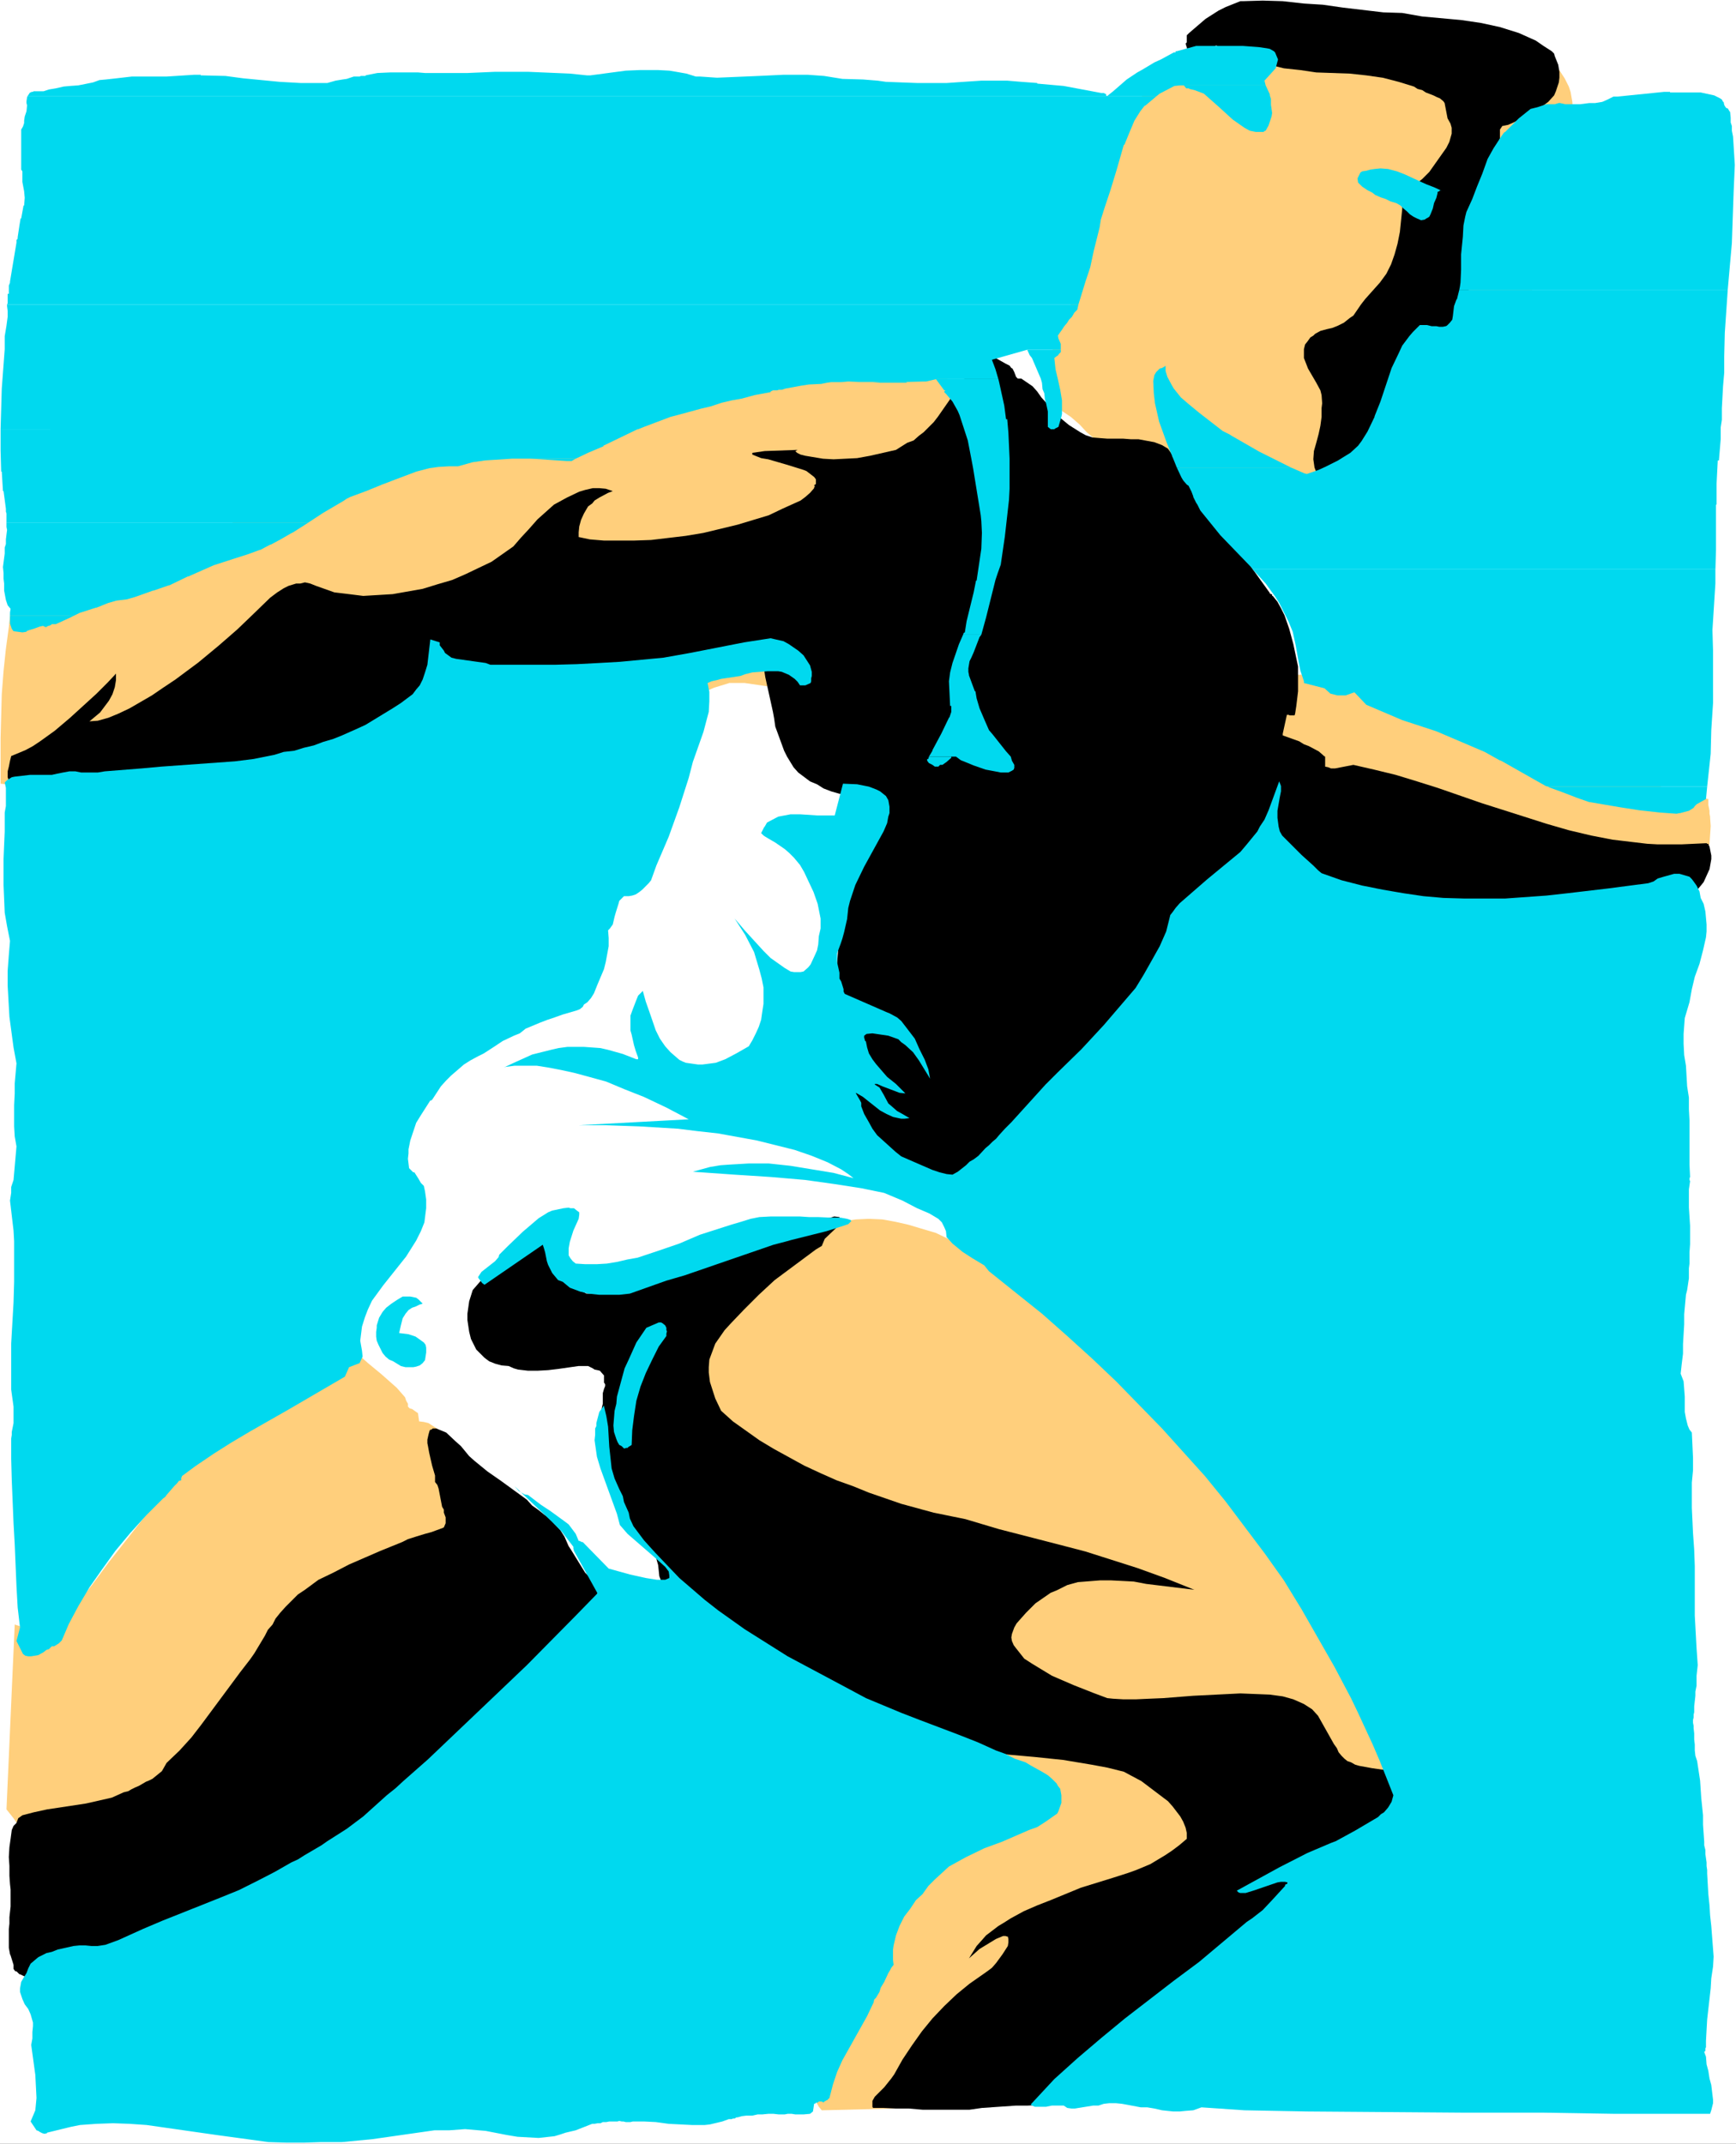 <?xml version="1.0" encoding="UTF-8" standalone="no"?>
<svg
   version="1.0"
   width="126.077mm"
   height="155.668mm"
   id="svg40"
   sodipodi:docname="Runner 45.wmf"
   xmlns:inkscape="http://www.inkscape.org/namespaces/inkscape"
   xmlns:sodipodi="http://sodipodi.sourceforge.net/DTD/sodipodi-0.dtd"
   xmlns="http://www.w3.org/2000/svg"
   xmlns:svg="http://www.w3.org/2000/svg">
  <rect width="100%" height="100%" fill="#333333" stroke="none"/>
  <sodipodi:namedview
     id="namedview40"
     pagecolor="#ffffff"
     bordercolor="#000000"
     borderopacity="0.25"
     inkscape:showpageshadow="2"
     inkscape:pageopacity="0.0"
     inkscape:pagecheckerboard="0"
     inkscape:deskcolor="#d1d1d1"
     inkscape:document-units="mm" />
  <defs
     id="defs1">
    <pattern
       id="WMFhbasepattern"
       patternUnits="userSpaceOnUse"
       width="6"
       height="6"
       x="0"
       y="0" />
  </defs>
  <path
     style="fill:#ffffff;fill-opacity:1;fill-rule:evenodd;stroke:none"
     d="M 0,588.353 H 476.512 V 0 H 0 Z"
     id="path1" />
  <path
     style="fill:#ffcf7c;fill-opacity:1;fill-rule:evenodd;stroke:none"
     d="m 364.695,14.058 h -6.302 l -5.655,-0.323 h -5.332 l -5.171,0.323 -4.848,0.323 -5.009,1.131 -2.424,0.808 -2.585,0.97 -2.424,0.97 -2.747,1.454 -1.293,0.97 -1.616,1.131 -5.979,4.686 -1.616,1.293 -1.131,0.485 -1.777,0.646 -0.808,0.162 v 3.393 l -0.646,3.555 -1.454,6.464 -2.262,6.625 -5.332,13.897 -2.262,6.787 -0.97,3.717 -0.808,3.555 -0.323,3.555 v 3.717 l -0.97,0.97 -0.97,2.262 -0.485,1.293 -1.777,3.232 -0.808,0.808 v 14.058 l 0.485,0.485 1.131,2.101 0.485,0.808 0.485,2.424 2.424,1.616 2.424,2.101 1.939,2.101 2.101,1.778 3.555,4.201 3.555,3.555 1.939,1.778 2.262,1.293 2.101,1.131 2.262,0.808 1.293,0.485 1.293,0.162 h 1.616 l 1.454,0.162 1.454,-0.162 h 1.777 l 3.555,-0.808 h 9.533 l 5.655,0.97 5.494,0.808 17.774,1.778 5.655,0.162 5.817,0.162 h 5.979 l 0.808,-7.756 0.323,-1.939 0.646,-5.979 4.201,-4.04 4.201,-4.848 4.363,-4.848 8.564,-10.503 11.472,-14.866 3.232,-5.333 1.293,-3.232 1.616,-3.555 1.454,-3.393 2.101,-7.918 1.939,-8.564 1.131,-7.756 0.485,-7.756 -0.485,-3.393 -0.162,-3.232 -0.485,-2.747 -0.485,-1.454 -1.131,-2.262 -0.646,-0.97 -1.131,-1.778 -1.777,-1.293 -1.777,-0.808 -1.939,-0.485 -2.262,-0.485 h -2.262 l -4.524,0.162 -7.11,0.646 h -2.101 l -2.424,-0.162 -6.302,-1.778 -7.271,-1.939 -3.555,-0.646 -1.777,-0.162 h -3.555 l -1.939,0.162 -3.716,0.808 -1.777,0.646 -2.585,0.646 h -0.323 l -1.293,0.485 h -0.485 l -1.131,0.323 h -0.323 z"
     id="path2" />
  <path
     style="fill:#ffcf7c;fill-opacity:1;fill-rule:evenodd;stroke:none"
     d="m 350.638,185.183 h 17.613 l 11.796,0.808 5.494,0.97 2.909,0.485 5.979,1.454 2.747,0.97 54.292,24.239 3.555,1.454 3.555,1.293 5.332,1.778 5.009,0.646 v 0.323 0.808 0.485 l 0.323,1.616 v 0.808 l 0.162,0.808 v 0.323 l 0.162,2.262 -0.323,4.848 -0.808,2.585 -0.97,2.585 -1.293,2.101 -2.101,2.585 -2.747,1.131 -4.686,0.808 -2.585,0.162 h -5.332 l -2.585,-0.162 h -3.716 l -1.777,-0.323 -7.594,-2.262 -1.777,-0.323 -6.463,-0.646 h -4.848 l -4.848,0.162 -10.018,0.485 h -7.271 l -2.585,-0.162 -4.524,-0.808 -2.585,-0.646 -5.655,-2.101 -2.747,-1.616 -5.817,-3.393 -5.655,-3.878 -5.332,-4.363 -9.533,-8.403 -4.363,-3.878 -1.939,-2.262 -0.97,-1.131 -0.646,-1.454 -1.131,-2.101 -0.646,-2.424 -0.646,-2.424 -0.323,-5.656 v -3.07 h 0.646 l 0.323,-0.162 v -0.162 l 0.97,-0.485 h 0.162 v -2.909 l 0.97,-0.323 h 1.131 l 1.616,-0.323 0.808,-0.162 0.97,-0.646 z"
     id="path3" />
  <path
     style="fill:#ffcf7c;fill-opacity:1;fill-rule:evenodd;stroke:none"
     d="m 3.07,166.277 -0.646,5.817 -0.808,5.979 -0.646,6.14 -0.485,6.302 -0.323,12.119 v 12.443 l 1.616,0.162 1.454,0.485 7.756,3.07 3.232,0.808 4.686,0.808 5.009,0.323 5.171,0.162 5.332,-0.162 5.171,-0.323 5.009,-0.646 4.686,-0.485 4.363,-1.131 6.787,-1.778 6.787,-1.939 20.036,-6.948 10.341,-3.07 3.393,-0.808 6.948,-1.131 8.887,-0.646 19.067,-0.97 9.857,-0.162 9.857,-0.808 4.686,-0.323 9.695,-1.616 4.524,-0.97 4.201,-1.131 4.201,-1.293 1.939,-0.808 4.363,-1.939 4.524,-2.101 2.262,-0.97 4.201,-1.293 h 4.201 l 7.756,1.131 2.262,0.162 h 2.424 l 2.262,-0.485 10.018,-3.717 10.341,-4.525 9.533,-5.171 4.848,-2.747 6.625,-4.686 3.878,-3.555 1.777,-1.939 1.777,-1.778 1.777,-2.101 1.293,-2.262 2.909,-4.363 0.97,-2.262 0.97,-2.585 1.616,-4.848 0.485,-5.817 0.323,-2.909 -2.101,-2.262 -1.454,-2.747 -2.101,-2.585 -5.494,-8.726 -1.454,-2.747 -3.07,-5.333 -0.485,-1.454 -2.262,-3.393 -1.131,-1.293 -2.101,-1.454 -1.131,-0.646 -1.454,-0.646 -1.616,-0.162 -3.393,-0.162 -3.716,0.162 -12.765,1.454 -4.524,-0.485 h -4.524 l -13.896,-0.646 h -4.686 l -4.363,0.485 -6.948,0.808 -5.332,1.454 -2.262,1.131 -5.171,2.262 -10.018,5.333 -7.756,3.393 -5.009,1.616 -2.747,0.323 -4.363,0.485 -9.372,0.323 h -4.524 l -9.21,0.323 -4.363,0.485 -4.201,0.485 -4.201,1.131 -3.555,0.97 -3.716,1.131 -7.271,2.585 -7.11,3.07 -10.503,5.171 -6.625,3.555 -26.5,15.028 -6.787,3.717 -6.787,3.232 -6.625,3.07 -3.716,1.293 -3.555,1.293 -3.393,1.131 -7.11,1.939 -4.04,0.808 H 6.463 L 5.655,167.085 5.009,166.924 3.878,166.116 H 3.232 Z"
     id="path4" />
  <path
     style="fill:#ffcf7c;fill-opacity:1;fill-rule:evenodd;stroke:none"
     d="m 4.04,445.83 -2.262,50.74 1.939,2.424 1.616,2.424 1.939,1.616 5.009,2.262 5.171,1.454 5.655,1.293 5.979,1.131 5.817,0.808 5.817,0.485 h 5.494 l 2.747,-0.162 2.424,-0.485 0.97,-0.162 0.97,-0.485 1.131,-0.485 3.555,-2.585 2.424,-1.778 4.363,-3.878 3.232,-3.393 7.594,-9.695 11.796,-14.705 4.04,-4.686 8.402,-9.534 4.201,-4.201 4.524,-4.363 4.524,-4.04 4.686,-3.717 4.848,-3.717 5.171,-3.393 5.494,-2.909 2.585,-1.293 3.716,-1.778 1.293,-0.485 3.232,-1.616 2.424,-1.454 0.808,-0.808 -0.162,-2.424 -1.131,-2.262 -0.323,-1.293 -0.485,-1.131 -0.323,-2.424 -1.777,-1.293 -4.04,-3.07 -1.131,-0.323 h -0.97 l -3.716,-5.009 -3.07,-3.555 -3.232,-3.393 -3.232,-3.232 -3.393,-2.909 -2.747,-1.778 -1.293,-0.323 -1.293,-0.162 -0.323,-2.262 -0.485,-0.323 -1.131,-0.808 -0.646,-0.162 -0.485,-0.485 v -0.808 l -0.485,-0.808 -0.323,-0.97 -2.262,-2.585 -4.201,-3.717 -3.716,-3.07 -1.616,-1.454 H 95.981 l -3.393,0.646 -3.232,0.808 -3.232,0.97 -3.232,1.454 -3.232,1.293 -6.302,3.878 -3.07,2.262 -6.14,4.848 -8.726,8.564 -2.747,3.07 -8.079,9.695 -5.009,6.302 -9.695,12.281 -4.524,6.14 -4.201,5.333 -3.878,5.009 -3.716,3.878 h -1.293 l -2.101,-0.808 -1.131,-0.485 -1.293,-0.485 -2.262,-0.97 z"
     id="path5" />
  <path
     style="fill:#ffcf7c;fill-opacity:1;fill-rule:evenodd;stroke:none"
     d="m 196.325,354.531 v 1.616 h -0.808 l -0.808,0.646 -1.616,1.778 -1.454,2.101 -1.777,3.07 -1.616,2.909 -1.131,2.909 -0.97,2.262 -0.97,1.616 -2.101,4.363 -2.262,5.009 -2.101,5.817 -1.616,6.14 -1.616,6.14 -0.808,5.817 v 5.656 l 0.323,2.747 0.646,2.424 1.777,3.393 4.524,5.656 1.777,2.585 0.323,0.97 0.485,1.616 0.323,0.162 0.646,0.162 0.646,0.646 1.777,2.262 0.323,0.646 2.909,2.424 5.979,4.686 6.302,4.525 6.625,4.525 42.658,26.339 19.875,5.494 h 3.07 l 0.323,0.808 0.646,0.646 1.293,0.97 0.646,0.646 1.939,1.131 v 4.525 l -11.957,6.625 -4.201,2.101 -2.909,1.454 -2.909,1.454 -0.97,0.162 -1.293,1.939 -0.97,1.454 -1.939,2.262 -6.625,6.948 -2.101,1.939 -1.616,1.939 -2.262,2.262 -1.939,2.101 -3.878,4.525 -1.616,2.424 -2.585,4.363 -1.131,2.101 -0.97,2.585 -1.939,5.333 -2.262,4.363 -1.293,1.616 -0.646,9.857 v 4.201 l 0.162,3.717 0.485,3.717 0.323,1.616 0.485,1.293 0.808,1.454 0.808,0.97 26.177,-0.646 2.585,-2.585 2.424,-2.909 2.747,-2.909 2.262,-3.555 2.747,-3.232 5.655,-5.979 2.424,-2.585 5.817,-4.686 2.101,-1.616 6.625,-3.717 1.777,-0.97 1.616,-0.646 3.878,-0.97 5.655,-1.778 6.463,-1.778 6.302,-1.778 5.494,-1.778 3.878,-0.97 1.616,-0.646 1.939,0.323 6.948,-0.485 4.524,-0.323 5.009,-0.808 8.079,-2.262 5.979,-1.939 2.747,-1.131 2.909,-1.616 5.332,-3.07 2.747,-1.778 5.009,-4.525 2.101,-2.747 2.424,-2.747 1.616,-3.232 1.939,-3.07 1.616,-3.555 2.262,-8.08 0.808,-4.363 0.646,-4.686 v -5.171 l -2.262,-1.616 -1.777,-1.939 -1.777,-2.101 -1.616,-2.424 -1.131,-2.424 -2.747,-5.817 -3.555,-8.726 -2.424,-5.333 -1.293,-2.909 -1.616,-2.262 -1.616,-2.424 -3.555,-3.555 -3.07,-3.878 -1.777,-2.424 -1.131,-2.262 -1.454,-2.424 -1.131,-2.101 -1.777,-4.686 -2.101,-4.525 -1.293,-2.262 -3.716,-5.656 -1.293,-1.616 -3.07,-3.555 -3.232,-3.555 -12.119,-12.927 -3.878,-4.201 -4.201,-3.878 -4.04,-3.717 -4.363,-3.878 -8.726,-6.625 -8.887,-6.14 -4.848,-2.747 -9.533,-5.333 -10.18,-4.848 -10.341,-5.009 -7.594,-2.262 -3.555,-0.808 -3.555,-0.646 -3.716,-0.162 -3.555,0.162 -3.393,0.485 -3.555,0.97 -3.555,0.97 -3.716,1.616 -3.716,1.778 -7.756,4.686 -4.04,2.747 z"
     id="path6" />
  <path
     style="fill:#000000;fill-opacity:1;fill-rule:evenodd;stroke:none"
     d="m 341.104,0.323 5.494,-0.162 5.494,0.162 5.817,0.646 5.171,0.323 5.655,0.808 10.988,1.293 5.171,0.162 5.494,0.97 10.665,0.97 5.494,0.808 5.171,1.131 2.585,0.808 2.585,0.808 4.686,2.101 2.101,1.454 2.262,1.454 0.646,0.646 0.162,0.646 0.97,2.424 0.323,1.939 v 1.616 l -0.162,1.293 -0.808,2.424 -0.485,1.131 -1.616,1.778 -1.293,0.97 -2.424,1.939 -2.585,1.454 -1.616,0.485 -1.616,0.808 -1.454,0.646 -1.616,0.323 -0.323,0.485 -0.323,0.485 v 2.424 l -0.162,0.323 0.162,0.485 v 0.323 l 0.323,0.162 v 0.485 l -0.323,0.162 -1.939,9.857 -0.162,0.323 h -0.162 v 0.323 h -0.323 l 0.323,1.454 -0.323,0.646 v 0.808 l -0.162,0.808 v 0.485 l -0.646,3.232 -1.454,7.918 -1.939,7.756 -2.262,7.595 -1.293,3.393 -2.585,6.625 -1.454,2.747 -2.909,5.009 -1.454,2.585 -5.171,8.403 -3.232,3.717 -1.454,1.616 -5.009,8.726 -3.393,4.525 -1.939,2.262 -0.97,0.97 -3.716,2.101 h -1.131 l -0.808,-0.162 -1.939,-0.808 -2.101,-1.616 -0.485,-0.808 -0.808,-2.101 -0.323,-2.262 0.162,-2.262 0.646,-2.262 0.646,-2.424 0.485,-2.262 0.323,-2.424 v -2.424 l 0.162,-1.293 -0.162,-2.262 -0.323,-1.293 -1.131,-2.101 -2.262,-3.878 -1.131,-2.909 v -2.424 l 0.323,-1.293 0.646,-0.808 0.808,-1.131 0.808,-0.485 0.485,-0.485 1.454,-0.808 1.777,-0.485 1.454,-0.323 1.616,-0.646 1.616,-0.808 1.616,-1.293 0.97,-0.646 2.101,-3.07 1.131,-1.454 4.04,-4.525 1.777,-2.424 1.293,-2.585 0.97,-2.747 0.808,-2.909 0.646,-3.232 0.646,-6.302 v -3.07 l 3.232,-3.393 2.262,-1.778 1.939,-1.939 4.686,-6.625 0.808,-1.616 0.646,-2.262 v -1.616 l -0.323,-1.131 -0.808,-1.454 -0.808,-4.201 -0.323,-0.485 -0.97,-0.808 -0.808,-0.323 -0.97,-0.485 -2.101,-0.808 -0.97,-0.646 -1.293,-0.323 -0.97,-0.646 -4.201,-1.293 -4.363,-1.131 -4.524,-0.646 -4.524,-0.485 -9.21,-0.323 -4.363,-0.646 -4.524,-0.485 -2.585,-0.646 -2.424,-0.323 -5.171,-1.293 -2.262,-0.808 -2.424,-0.97 -2.101,-1.131 -1.616,-1.131 -3.393,2.424 -2.909,0.646 -0.323,-0.162 L 326.4,14.543 v -0.485 l -0.485,-0.485 -0.485,-1.616 0.323,-0.323 V 10.665 10.18 9.695 L 326.4,9.049 l 4.524,-3.878 3.555,-2.262 1.939,-0.97 4.04,-1.616 z"
     id="path7" />
  <path
     style="fill:#000000;fill-opacity:1;fill-rule:evenodd;stroke:none"
     d="m 269.684,97.439 1.939,0.323 0.97,0.323 0.97,0.323 2.585,1.454 0.97,0.485 0.485,0.646 0.323,0.162 0.485,0.97 0.485,1.293 0.485,0.485 h 0.97 l 3.07,2.101 1.293,1.454 1.131,1.616 4.848,5.332 2.747,2.262 3.07,1.939 1.454,0.808 1.939,0.646 1.939,0.162 2.101,0.162 h 4.363 l 2.101,0.162 h 2.101 l 4.363,0.808 2.101,0.808 1.616,0.97 1.131,1.616 0.162,0.646 0.323,0.485 0.162,0.646 0.485,0.323 2.101,3.878 1.454,2.101 1.454,1.778 1.131,0.808 v 0.485 l 0.808,0.808 0.162,0.162 18.582,25.855 v 0.162 l 0.323,0.162 h 0.162 l 0.162,0.162 v 0.323 h 0.162 l 1.293,1.616 0.97,1.778 0.97,1.939 1.293,3.717 1.131,4.201 1.293,6.14 v 6.787 l -0.485,4.04 -0.323,2.101 -0.162,0.485 h -0.323 -0.323 -0.162 -0.485 l -0.323,-0.162 h -0.485 l -1.131,5.171 v 0.485 l 4.524,1.616 1.293,0.808 1.293,0.485 2.747,1.454 1.131,0.97 0.323,0.323 h 0.162 v 0.162 h 0.162 v 2.747 l 0.808,0.162 0.808,0.323 h 1.131 l 5.009,-0.97 5.655,1.293 5.979,1.454 5.817,1.778 5.655,1.778 12.119,4.201 17.774,5.656 6.14,1.778 6.14,1.454 5.817,1.131 9.533,1.131 2.909,0.162 h 6.463 l 6.948,-0.323 0.162,0.162 h 0.323 v 0.162 l 0.323,0.646 0.485,2.424 v 0.97 l -0.485,2.747 -1.616,3.555 -0.646,0.808 -0.808,0.97 -1.454,1.616 -1.131,0.485 h -2.424 l -8.887,0.646 -9.21,1.778 h -2.747 l -0.808,0.162 -6.302,0.97 h -5.332 l -3.07,0.323 h -5.009 l -1.777,0.323 h -1.616 l -1.454,0.323 -20.36,-0.646 -6.625,-0.323 -3.393,-0.323 -6.625,-1.293 -6.14,-1.778 -3.232,-1.293 -5.817,-3.232 -1.939,-1.616 -3.555,-3.232 -1.939,-1.939 -2.909,-3.717 -1.293,-2.262 -0.97,-2.101 v -0.162 l -0.162,-0.323 v -0.323 h -0.323 v -0.162 l -1.939,1.616 -0.646,0.646 -1.939,2.747 -1.454,1.778 -1.131,0.808 -1.293,0.646 -1.777,2.101 -2.262,3.555 -0.808,1.454 -1.939,6.14 -0.97,3.232 -1.454,3.07 -4.524,8.403 -1.777,2.585 -0.808,0.485 -0.646,0.323 -0.323,0.323 -0.485,0.162 -0.808,0.808 -0.323,0.646 v 0.97 l -0.162,0.97 v 0.97 l -0.162,0.97 -0.162,0.97 -0.97,2.101 -7.918,8.888 -7.918,8.564 -2.747,2.909 -2.424,2.585 -4.201,3.878 -4.363,3.878 -4.524,3.555 -8.564,7.11 -4.04,3.717 -3.716,4.201 -1.777,2.424 -1.616,2.101 -2.101,0.808 -3.393,-1.616 -0.485,0.162 h -1.131 l -0.808,0.485 h -0.808 l -0.808,-0.485 h -0.808 l -1.454,-0.808 -1.777,-1.131 -1.777,-0.97 -1.777,-1.131 -1.777,-1.131 -2.909,-2.909 -1.454,-1.454 -1.293,-1.616 -2.585,-3.232 -0.97,-1.939 -0.97,-1.778 -0.808,-1.778 -0.97,-1.939 -1.131,-3.878 -1.131,-4.04 -2.101,-8.241 -1.454,-8.241 -0.323,-4.201 -0.323,-4.201 -0.162,-4.525 0.162,-4.04 0.323,-4.04 0.646,-4.201 0.646,-4.363 1.131,-3.878 1.616,-3.878 1.616,-3.878 3.07,-5.656 0.808,-1.778 2.585,-6.302 0.808,-2.101 0.323,-1.939 0.485,-2.101 -0.808,-0.485 -0.97,-0.323 -4.848,-0.808 h -1.131 l -1.131,-0.323 h -2.262 l -2.262,-0.323 -2.262,-0.646 -2.101,-0.808 -1.777,-1.131 -1.939,-0.808 -3.232,-2.424 -1.293,-1.454 -1.777,-2.909 -0.808,-1.616 -2.424,-6.625 -0.323,-2.262 -0.323,-1.778 -2.101,-9.534 -0.323,-2.101 -4.524,-0.162 -4.686,0.162 -4.848,0.646 -4.686,0.808 -7.433,1.778 -15.189,2.585 -7.756,0.97 -3.716,0.323 -7.433,0.485 h -7.433 l -3.716,-0.323 -7.594,-0.646 -1.454,-0.808 -1.454,-0.97 -2.747,-1.939 -1.293,-1.131 -1.131,-1.293 -2.424,-2.424 -1.616,3.393 -1.939,3.393 -1.777,3.232 -1.939,3.232 -2.424,2.909 -2.585,2.747 -1.293,1.131 -1.454,0.97 -1.616,1.131 -1.616,0.646 -2.424,1.454 -2.585,0.97 -2.424,0.97 -5.494,1.616 -8.079,0.97 -3.232,0.646 -3.232,0.808 -2.909,0.808 -6.302,2.262 -6.463,2.747 -3.878,1.131 -4.201,0.808 -4.686,0.97 -5.171,0.646 -5.655,0.162 h -6.302 l -3.555,-0.162 -7.594,-0.808 -4.201,-0.808 -4.363,-0.485 -4.686,-0.808 -0.808,-1.293 -0.808,-1.131 -0.323,-1.293 -0.485,-1.454 v -1.616 l 0.323,-1.293 0.323,-1.616 0.323,-1.293 3.878,-1.616 2.101,-1.131 1.939,-1.293 4.04,-2.909 4.201,-3.555 7.271,-6.625 3.07,-3.07 2.262,-2.424 v 1.778 l -0.323,1.939 -0.646,1.939 -0.97,1.778 -2.424,3.232 -2.909,2.424 2.262,-0.162 2.909,-0.808 2.747,-1.131 3.07,-1.454 6.14,-3.555 3.07,-2.101 3.393,-2.262 6.302,-4.686 5.655,-4.686 5.009,-4.363 3.878,-3.717 5.171,-5.009 1.939,-1.454 1.777,-1.131 1.293,-0.646 2.101,-0.646 h 1.131 l 1.293,-0.323 1.454,0.323 1.616,0.646 5.009,1.778 4.04,0.485 3.878,0.485 8.079,-0.485 8.241,-1.454 4.201,-1.293 3.878,-1.131 3.716,-1.616 3.716,-1.778 3.393,-1.616 5.979,-4.201 2.101,-2.424 2.101,-2.262 2.424,-2.747 4.524,-4.04 1.777,-0.97 1.777,-0.97 3.393,-1.616 1.616,-0.485 2.101,-0.485 h 1.777 l 1.777,0.162 1.939,0.646 -1.293,0.485 -2.424,1.293 -1.293,0.808 -0.646,0.808 -1.131,0.808 -1.131,1.939 -0.808,1.778 -0.485,1.778 -0.162,1.616 v 1.293 l 3.07,0.646 3.878,0.323 h 8.241 l 4.686,-0.162 9.533,-1.131 4.848,-0.808 9.372,-2.262 8.564,-2.585 3.716,-1.778 5.009,-2.262 1.293,-0.97 1.293,-1.131 1.131,-1.293 v -0.323 h 0.162 v -0.323 h -0.162 v -0.162 l 0.485,-0.323 v -0.97 -0.323 l -0.485,-0.646 -2.101,-1.616 -0.808,-0.323 -4.686,-1.454 -5.009,-1.454 -1.939,-0.323 -2.424,-0.97 v -0.485 l 3.393,-0.485 9.049,-0.323 -0.646,0.323 0.485,0.485 0.97,0.485 1.293,0.323 4.848,0.808 2.909,0.162 6.463,-0.323 3.555,-0.646 3.555,-0.808 3.555,-0.808 3.07,-1.939 1.777,-0.646 1.454,-1.293 1.293,-0.97 2.747,-2.747 1.131,-1.454 11.149,-15.998 0.162,-0.162 h 0.162 v -0.162 l 0.485,-0.485 h 0.162 z"
     id="path8" />
  <path
     style="fill:#000000;fill-opacity:1;fill-rule:evenodd;stroke:none"
     d="m 228.965,333.847 1.454,0.162 v 0.162 0.646 l -0.646,1.293 v 0.646 l -3.393,3.232 -0.808,1.939 -1.616,0.97 -11.311,8.403 -4.363,4.04 -4.04,4.04 -3.555,3.717 -1.777,1.939 -2.585,3.717 -1.616,4.363 -0.162,2.101 v 1.454 l 0.323,2.585 1.454,4.525 1.616,3.393 3.232,2.909 7.271,5.171 4.04,2.424 8.241,4.525 4.524,2.101 4.363,1.939 4.524,1.616 4.363,1.778 8.887,3.07 8.887,2.424 8.726,1.778 9.21,2.747 16.32,4.201 7.433,1.939 14.219,4.525 7.594,2.747 8.079,3.232 -13.25,-1.616 -3.393,-0.646 -3.07,-0.162 -3.232,-0.162 h -2.909 l -6.14,0.485 -2.909,0.808 -2.909,1.454 -1.616,0.646 -4.201,2.909 -2.585,2.585 -2.585,2.909 -0.646,1.131 -0.646,1.778 -0.162,0.97 0.162,0.97 0.485,1.131 0.485,0.646 2.424,3.07 2.262,1.454 5.332,3.232 5.979,2.585 5.332,2.101 3.878,1.454 1.616,0.162 2.747,0.162 h 3.555 l 3.555,-0.162 3.878,-0.162 8.241,-0.646 12.927,-0.646 8.079,0.323 3.555,0.485 2.909,0.808 2.909,1.293 2.262,1.454 1.616,1.778 4.363,7.756 0.808,1.131 0.485,1.131 0.808,0.97 0.808,0.808 0.808,0.646 0.97,0.323 1.131,0.646 1.131,0.323 3.555,0.646 4.524,0.646 1.293,1.454 0.323,0.808 0.485,2.262 v 1.939 l -0.162,1.131 -3.878,5.009 -6.463,6.464 -3.716,4.525 -1.616,2.424 -12.604,14.866 -5.494,5.009 -5.655,4.525 -23.591,17.452 -3.232,2.585 -5.655,4.848 -2.747,2.585 -1.777,2.262 -3.716,4.04 -2.262,1.939 -2.101,1.778 -1.939,1.293 -2.585,1.454 -2.262,0.97 -3.393,0.162 h -3.232 l -3.07,0.162 h -3.232 l -9.372,0.646 -3.393,0.485 h -12.927 l -3.716,-0.323 h -3.555 l -3.393,-0.162 h -2.909 l -0.162,-0.323 v -0.97 -0.646 l 0.646,-1.131 1.293,-1.293 1.293,-1.293 1.939,-2.424 0.808,-1.131 2.262,-4.04 2.585,-3.878 2.747,-3.878 2.909,-3.555 3.232,-3.393 3.393,-3.232 3.555,-2.909 4.848,-3.393 1.293,-0.97 1.131,-1.293 1.777,-2.424 1.454,-2.262 0.162,-0.97 v -0.97 l -0.162,-0.646 h -0.162 l -0.485,-0.162 h -0.646 l -1.939,0.808 -4.524,2.747 -2.909,2.585 2.101,-3.393 1.454,-1.616 1.131,-1.293 3.393,-2.585 1.616,-0.97 1.777,-1.131 3.555,-1.939 3.716,-1.616 3.716,-1.454 8.241,-3.393 8.887,-2.747 4.04,-1.293 2.262,-0.808 3.878,-1.616 4.04,-2.424 1.939,-1.293 1.939,-1.454 2.101,-1.778 v -1.616 l -0.323,-1.454 -0.646,-1.616 -0.808,-1.454 -2.101,-2.747 -1.293,-1.454 -1.293,-0.97 -5.979,-4.525 -4.848,-2.585 -4.524,-1.131 -4.363,-0.808 -7.756,-1.293 -7.756,-0.808 -7.271,-0.646 -3.716,-0.646 -3.555,-0.323 -3.878,-0.808 -4.201,-0.97 -4.04,-0.97 -4.201,-1.616 -4.686,-1.939 -16.158,-7.756 -16.158,-8.403 -10.18,-6.302 -4.363,-3.232 -4.686,-3.07 -5.655,-3.393 -2.585,-1.939 -0.808,-0.323 -1.939,-1.293 -2.909,-1.939 -0.646,-0.97 -0.646,-0.97 -0.808,-2.101 -0.323,-3.07 -0.646,-2.262 -0.485,-0.808 -2.262,-2.101 -0.808,-0.646 -0.485,-0.646 v -0.646 l -0.485,-0.97 -1.454,-1.131 -0.485,-0.97 -0.808,-0.485 -0.646,-0.646 -1.131,-1.939 -0.97,-1.939 -1.616,-4.686 -1.777,-6.464 -0.323,-2.101 -0.485,-2.424 -0.323,-1.778 -0.162,-1.293 v -1.778 l -0.323,-1.454 v -4.848 l 0.323,-1.616 0.162,-0.646 v -0.808 -0.646 -1.454 l 0.323,-1.131 0.323,-0.808 v -0.485 l -0.323,-0.485 v -0.323 -0.485 -1.131 l -1.131,-1.293 -0.646,-0.162 -0.808,-0.162 -0.485,-0.323 -0.646,-0.323 -0.646,-0.323 h -2.585 l -5.655,0.808 -2.747,0.323 -2.909,0.162 h -2.585 l -2.747,-0.323 -1.131,-0.323 -1.454,-0.646 -1.939,-0.162 -1.777,-0.485 -1.616,-0.646 -1.293,-0.97 -1.131,-1.131 -1.131,-1.131 -1.454,-2.909 -0.485,-1.939 -0.485,-3.232 v -1.778 l 0.485,-3.393 0.97,-3.07 2.101,-2.424 2.101,-2.101 2.747,-2.262 2.747,-1.939 2.747,-1.939 3.07,-1.778 5.494,-3.232 0.485,0.485 0.323,0.323 v 1.454 l -0.485,2.101 v 0.808 l 0.485,1.778 0.646,1.616 2.424,3.878 1.454,1.616 1.131,0.808 1.939,1.131 0.97,0.162 0.808,0.485 h 2.101 2.262 l 2.101,-0.162 4.04,-1.293 2.262,-0.808 4.201,-1.454 5.817,-1.939 0.808,-0.646 2.101,-0.808 0.97,-0.646 1.777,-0.485 3.07,-1.616 2.747,-1.131 8.887,-2.747 2.909,-1.293 2.747,-1.293 2.585,-1.454 2.101,-0.485 4.201,-0.808 0.97,-0.485 4.363,-0.808 h 0.808 l 3.232,-0.485 z"
     id="path9" />
  <path
     style="fill:#000000;fill-opacity:1;fill-rule:evenodd;stroke:none"
     d="m 118.764,392.02 h 0.97 l 2.747,1.131 2.585,2.424 1.454,1.293 2.262,2.747 1.454,1.293 3.555,2.909 3.716,2.585 7.11,5.171 1.454,1.616 1.616,1.131 1.616,1.293 1.616,1.131 2.909,3.232 1.131,1.778 1.131,2.585 0.646,0.97 1.293,2.101 2.585,4.201 4.201,4.201 -0.646,0.97 -0.485,1.293 -2.262,2.262 -5.655,6.14 -8.079,8.08 -1.616,1.616 -6.463,6.464 -21.491,21.653 -7.594,7.11 -7.756,6.787 -3.878,3.393 -7.594,6.302 -5.979,4.201 -1.939,1.131 -1.777,1.293 -3.555,2.585 -14.219,8.726 -4.848,2.585 -9.695,4.525 -10.18,4.04 -5.332,1.778 -7.271,1.939 -3.716,1.454 -3.555,0.97 -3.555,0.646 -1.939,0.162 h -1.616 l -1.616,-0.162 -1.939,-0.485 -3.07,-1.454 H 5.332 L 4.524,541.007 H 4.201 L 3.716,540.361 v -0.646 -0.485 l -0.808,-2.585 -0.162,-0.323 -0.323,-1.778 v -5.171 l 0.162,-1.454 v -1.778 l 0.323,-2.909 V 518.546 L 2.747,517.092 2.585,514.829 v -2.747 l -0.162,-2.424 0.162,-2.747 0.323,-2.262 0.323,-2.424 0.485,-1.131 0.808,-0.808 0.485,-1.293 1.131,-0.808 3.07,-0.808 3.716,-0.808 10.665,-1.616 3.555,-0.808 3.555,-0.808 3.232,-1.454 1.293,-0.323 0.808,-0.485 0.97,-0.485 1.131,-0.485 1.939,-1.131 0.808,-0.323 0.97,-0.485 2.585,-2.101 1.293,-2.262 3.555,-3.393 3.232,-3.555 2.747,-3.555 10.665,-14.382 2.747,-3.555 1.131,-1.616 2.909,-4.848 0.808,-1.616 1.293,-1.454 0.808,-1.616 1.293,-1.616 1.454,-1.616 3.393,-3.393 1.939,-1.293 3.716,-2.747 4.04,-1.939 4.363,-2.262 8.564,-3.717 5.979,-2.424 1.616,-0.808 3.07,-0.97 1.616,-0.485 1.777,-0.485 3.07,-1.131 0.323,-0.162 0.485,-1.131 v -1.616 l -0.485,-1.293 v -0.808 l -0.485,-0.808 -0.97,-5.009 -0.323,-0.97 -0.646,-0.808 v -1.778 l -0.808,-2.747 -0.808,-3.555 -0.323,-1.778 -0.162,-0.808 v -0.97 l 0.323,-1.454 0.323,-1.131 h 0.162 v -0.162 h 0.323 z"
     id="path10" />
  <path
     style="fill:#ff0000;fill-opacity:1;fill-rule:evenodd;stroke:none"
     d="m 265.968,334.17 h 0.162 l 0.323,0.162 h -0.323 v 0.162 h -0.162 -0.323 v -0.162 -0.162 z"
     id="path11" />
  <path
     style="fill:#ff0000;fill-opacity:1;fill-rule:evenodd;stroke:none"
     d="m 9.857,439.366 1.454,2.747 v 0.485 l -0.162,0.162 h -0.162 l -0.162,0.162 -0.323,0.162 v 0.323 h -0.485 l -0.323,-4.201 v 0.162 z"
     id="path12" />
  <path
     style="fill:#00d9ef;fill-opacity:1;fill-rule:evenodd;stroke:none"
     d="m 328.339,12.604 -5.332,1.454 h -0.162 v 0 h -0.162 v 0.323 h -0.485 l -3.555,1.939 -1.777,0.808 -3.232,1.939 -1.454,0.808 -2.909,1.939 -3.716,3.232 -1.616,1.293 h -0.162 l -0.162,-0.162 v -0.323 l -0.646,-0.323 h -0.646 l -10.341,-1.939 -7.271,-0.646 v -0.162 l -4.363,-0.323 -3.878,-0.323 h -7.11 l -4.848,0.323 -4.686,0.323 h -8.079 l -8.564,-0.323 -2.262,-0.323 -4.04,-0.323 -5.655,-0.162 -5.009,-0.808 -4.524,-0.323 h -6.625 l -6.787,0.323 -11.472,0.485 -4.686,-0.323 h -1.131 l -2.585,-0.808 -2.747,-0.485 -1.939,-0.323 -3.07,-0.162 h -5.009 l -3.878,0.162 -9.695,1.293 h -0.97 l -4.686,-0.485 -11.311,-0.485 h -9.372 l -7.433,0.323 h -11.634 l -1.939,-0.162 h -7.594 l -3.555,0.162 -3.232,0.646 v 0.162 h -0.162 -1.131 l -0.323,0.162 h -1.616 l -1.939,0.646 -1.131,0.162 -1.939,0.323 -2.262,0.646 H 89.356 82.57 l -5.817,-0.323 -10.018,-0.97 -4.848,-0.646 -6.787,-0.162 v -0.162 h -1.777 l -5.009,0.323 -2.585,0.162 h -9.533 l -4.201,0.485 -2.909,0.323 -1.777,0.162 -1.777,0.646 -4.04,0.808 -2.262,0.162 -1.777,0.162 -2.101,0.485 -1.939,0.323 -1.454,0.485 H 9.21 L 9.049,25.208 H 8.564 v 0.162 H 8.241 L 7.594,26.339 H 317.513 l 0.808,-0.646 4.04,-2.101 1.616,-0.162 h 23.43 l -0.323,-1.293 3.07,-3.393 0.646,-2.424 -0.808,-1.939 -0.323,-0.323 -1.131,-0.646 -0.808,-0.162 -2.262,-0.323 -4.363,-0.323 z"
     id="path13" />
  <path
     style="fill:#00d9ef;fill-opacity:1;fill-rule:evenodd;stroke:none"
     d="m 427.875,28.278 -1.131,0.323 h -2.262 l -2.424,0.808 -0.646,0.162 -1.293,0.323 -1.616,1.293 -1.616,1.293 -0.808,0.808 -2.909,2.909 -0.323,0.162 -0.808,1.131 -2.101,3.232 -1.616,2.909 -1.454,4.04 -1.454,3.555 -1.293,3.393 -1.616,3.555 -0.323,1.293 -0.485,2.424 -0.162,3.07 -0.485,4.848 v 4.201 l -0.162,3.555 -0.162,1.131 -0.162,0.808 h 73.682 l 1.131,-12.766 0.485,-14.058 0.323,-7.433 -0.485,-7.756 -0.323,-1.616 v -1.293 l -0.323,-0.97 v -1.293 l -0.162,-1.616 -0.162,-0.162 -0.485,-0.808 h -0.323 v -0.162 h -0.162 l -0.323,-0.485 -0.162,-0.323 -0.162,-0.808 h -0.162 l -0.323,-0.646 -0.485,-0.323 -1.616,-0.808 -3.716,-0.808 h -8.402 v -0.162 h -1.616 l -12.765,1.293 h -1.131 l -1.616,0.808 -1.454,0.646 -1.939,0.323 h -1.616 l -2.585,0.323 h -4.04 l -1.454,-0.323 z"
     id="path14" />
  <path
     style="fill:#00d9ef;fill-opacity:1;fill-rule:evenodd;stroke:none"
     d="m 7.594,26.339 -0.162,0.323 -0.162,1.131 v 0.485 l 0.162,0.646 -0.162,1.616 -0.485,1.454 -0.162,1.131 v 0.646 L 6.302,34.742 5.817,35.55 v 10.988 l 0.323,0.485 v 2.909 L 6.625,52.517 6.787,54.295 6.625,56.395 H 6.463 L 5.817,59.95 H 5.655 l -0.323,1.939 -0.485,3.232 v 0.323 L 4.686,65.768 H 4.524 v 0.808 L 2.747,77.241 v 0.323 l -0.323,0.808 v 0.485 1.778 H 2.101 v 0.808 1.778 L 1.939,83.543 H 296.022 l 1.939,-6.302 1.293,-3.878 0.97,-4.525 1.616,-6.464 0.323,-2.101 0.97,-3.07 1.616,-4.848 1.777,-5.817 0.97,-3.393 0.97,-3.393 h 0.162 l 1.454,-3.555 1.293,-3.07 1.616,-2.585 1.131,-1.454 0.323,-0.162 3.07,-2.585 z"
     id="path15" />
  <path
     style="fill:#00d9ef;fill-opacity:1;fill-rule:evenodd;stroke:none"
     d="m 1.939,83.543 v 0.485 l 0.162,1.293 v 1.616 l -0.323,2.424 -0.485,2.909 v 3.555 L 0.485,106.65 0.162,117.8 H 175.157 l 1.616,-0.646 7.271,-2.747 3.07,-0.808 5.332,-1.454 2.747,-0.646 2.909,-0.97 2.747,-0.646 2.747,-0.485 3.555,-0.97 4.363,-0.808 v -0.162 l 0.646,-0.323 h 1.131 l 0.485,-0.162 h 0.646 0.162 l 0.97,-0.323 4.363,-0.808 2.101,-0.323 3.393,-0.162 1.616,-0.323 1.131,-0.162 h 2.747 l 1.777,-0.162 h 21.491 l 2.747,-0.646 h 17.128 l -0.808,-2.747 -0.97,-2.585 9.695,-2.747 h 9.21 v -1.616 l -0.646,-1.454 -0.162,-0.808 1.131,-1.616 0.646,-0.97 0.808,-0.97 0.485,-0.808 0.808,-0.808 0.646,-1.131 0.808,-0.808 0.323,-1.454 z"
     id="path16" />
  <path
     style="fill:#00d9ef;fill-opacity:1;fill-rule:evenodd;stroke:none"
     d="m 389.741,89.198 -1.939,1.939 -0.97,1.131 -1.939,2.585 -0.97,2.101 -1.939,4.04 -3.07,9.211 -1.616,4.04 v 0.162 l -1.939,4.04 -1.616,2.585 -0.97,1.293 -2.101,1.939 -2.101,1.293 -1.293,0.808 h 104.545 l 0.485,-5.817 v -3.232 l 0.323,-2.101 v -3.232 l 0.323,-5.979 0.323,-3.717 v -4.525 l 0.162,-6.464 0.808,-11.796 h -73.682 l -0.646,2.585 -0.162,0.162 -0.646,1.778 -0.323,2.747 -0.162,0.97 -0.646,0.808 -0.808,0.808 -0.323,0.162 -0.808,0.162 h -0.97 l -0.808,-0.162 h -1.293 L 391.68,89.198 Z"
     id="path17" />
  <path
     style="fill:#00d9ef;fill-opacity:1;fill-rule:evenodd;stroke:none"
     d="m 319.937,100.348 -0.162,0.162 -0.808,0.485 -0.646,0.162 -0.97,0.97 -0.485,0.808 -0.323,1.616 0.162,3.393 0.323,2.747 1.131,5.009 2.101,5.817 2.101,5.171 0.646,1.616 h 31.347 l -8.726,-4.363 -7.594,-4.363 -0.485,-0.323 -1.939,-0.97 -6.463,-5.009 -2.747,-2.262 -2.262,-1.939 -1.939,-2.424 -0.485,-0.808 -1.293,-2.424 -0.485,-1.616 z"
     id="path18" />
  <path
     style="fill:#00d9ef;fill-opacity:1;fill-rule:evenodd;stroke:none"
     d="m 0.162,117.8 v 5.817 l 0.162,5.817 h 0.162 l 0.323,5.332 h 0.162 l 0.646,4.848 v 0.808 l 0.162,0.485 v 2.585 H 84.509 l 4.201,-2.747 5.494,-3.232 0.97,-0.646 0.97,-0.485 4.363,-1.616 4.363,-1.778 3.393,-1.293 5.979,-2.262 3.716,-0.97 2.424,-0.323 2.747,-0.162 h 2.585 l 4.04,-1.131 3.393,-0.485 7.433,-0.485 h 17.451 l 3.393,-1.616 4.201,-1.778 v -0.162 l 9.372,-4.525 z"
     id="path19" />
  <path
     style="fill:#00d9ef;fill-opacity:1;fill-rule:evenodd;stroke:none"
     d="m 323.007,128.303 1.293,2.747 0.485,0.808 0.97,1.131 0.485,0.323 0.808,1.616 0.485,1.293 v 0.162 l 0.808,1.616 0.323,0.485 0.808,1.616 5.494,6.787 8.726,9.049 0.162,0.323 h 127.005 l 0.162,-5.332 v -3.717 -8.726 h 0.162 v -5.817 l 0.323,-6.302 h 0.323 -104.545 l -3.555,1.778 -1.777,0.808 -3.232,1.131 -0.646,-0.162 -3.716,-1.616 z"
     id="path20" />
  <path
     style="fill:#00d9ef;fill-opacity:1;fill-rule:evenodd;stroke:none"
     d="m 1.777,143.493 v 1.131 l 0.162,0.808 -0.323,2.585 v 1.293 l -0.323,0.97 v 1.616 l -0.485,3.717 0.162,1.616 v 1.616 l 0.162,1.293 v 1.939 l 0.485,2.585 0.485,1.454 0.808,0.97 -0.162,0.97 v 0.97 H 20.198 l 1.616,-0.808 4.524,-1.454 h 0.162 l 3.232,-1.293 2.262,-0.646 2.747,-0.323 2.262,-0.646 5.009,-1.778 h 0.162 l 4.201,-1.454 h 0.162 l 5.009,-2.424 h 0.162 l 6.948,-3.07 5.494,-1.778 4.04,-1.293 3.07,-1.131 h 0.162 l 2.747,-1.454 h 0.162 l 2.101,-1.131 0.323,-0.162 3.07,-1.778 0.646,-0.323 3.555,-2.262 0.485,-0.323 z"
     id="path21" />
  <path
     style="fill:#00d9ef;fill-opacity:1;fill-rule:evenodd;stroke:none"
     d="m 256.919,104.065 2.262,3.07 h 0.323 l -0.323,0.323 v 0 0.162 l 0.646,0.646 1.616,1.939 1.454,2.585 0.485,1.131 2.262,6.948 0.97,5.009 0.485,2.585 2.101,12.927 0.162,1.616 0.162,3.232 -0.162,4.363 -0.646,4.363 -0.646,4.363 h -0.162 l -0.646,3.232 -1.939,7.918 -0.485,3.07 -0.323,0.162 -0.162,0.485 h 5.009 l 1.293,-4.686 2.585,-10.342 0.646,-1.939 0.808,-2.262 1.131,-7.756 1.131,-10.019 0.162,-3.07 v -8.241 l -0.323,-7.11 -0.323,-3.717 h -0.323 l -0.485,-3.717 -1.454,-6.625 -0.162,-0.646 z"
     id="path22" />
  <path
     style="fill:#00d9ef;fill-opacity:1;fill-rule:evenodd;stroke:none"
     d="m 371.805,190.031 3.232,3.393 9.857,4.201 9.372,3.07 13.25,5.656 4.04,2.262 0.485,0.162 9.695,5.494 2.585,1.454 0.646,0.162 h 43.628 l 0.646,-5.979 0.323,-3.07 0.162,-6.464 0.485,-7.433 v -2.909 z"
     id="path23" />
  <path
     style="fill:#00d9ef;fill-opacity:1;fill-rule:evenodd;stroke:none"
     d="m 11.957,171.771 v 0.162 h 0.162 0.162 v 0.162 h 0.485 l 0.162,-0.162 h 0.162 v -0.162 h 0.323 z"
     id="path24" />
  <path
     style="fill:#00d9ef;fill-opacity:1;fill-rule:evenodd;stroke:none"
     d="m 343.851,156.259 3.555,3.878 2.585,3.555 1.131,1.778 2.585,5.171 1.131,2.747 0.808,3.717 0.808,4.525 0.485,2.424 0.97,2.909 v 0.485 l 5.655,1.454 1.616,1.454 1.293,0.323 0.646,0.162 h 2.262 l 2.262,-0.808 h 98.566 v -11.473 l -0.162,-5.656 0.808,-12.766 v -3.878 z"
     id="path25" />
  <path
     style="fill:#00d9ef;fill-opacity:1;fill-rule:evenodd;stroke:none"
     d="m 2.747,169.024 v 2.101 l 0.323,0.97 0.162,0.485 0.485,0.646 2.424,0.323 1.131,-0.162 v -0.162 l 0.808,-0.323 1.131,-0.323 1.777,-0.646 0.808,-0.162 h 1.616 l 0.323,-0.162 h 0.162 l 0.323,-0.323 h 1.131 l 3.878,-1.778 0.97,-0.485 z"
     id="path26" />
  <path
     style="fill:#00d9ef;fill-opacity:1;fill-rule:evenodd;stroke:none"
     d="m 281.964,95.985 0.646,1.454 0.646,0.808 2.424,5.656 0.323,1.131 0.162,1.778 0.485,1.131 0.162,1.616 0.323,1.131 0.485,2.262 v 4.201 l 0.808,0.646 h 0.97 l 0.162,-0.162 0.97,-0.485 0.808,-2.747 0.162,-0.808 v -3.717 l -0.485,-2.909 -0.646,-2.909 -0.646,-2.747 -0.323,-3.07 0.646,-0.485 0.485,-0.323 v -0.162 l 0.646,-0.646 v -0.646 z"
     id="path27" />
  <path
     style="fill:#00d9ef;fill-opacity:1;fill-rule:evenodd;stroke:none"
     d="m 324.299,23.431 h 0.646 l 0.646,0.808 h 0.162 0.646 v 0.162 l 1.454,0.323 2.585,0.97 4.201,3.717 3.716,3.393 3.232,2.262 1.454,0.808 1.616,0.323 h 2.262 v -0.162 h 0.162 l 0.162,-0.162 h 0.162 l 0.808,-1.454 0.808,-2.424 0.162,-0.97 -0.162,-1.131 -0.162,-1.131 v -1.616 l -0.323,-0.97 v -0.323 l -1.131,-2.424 z"
     id="path28" />
  <path
     style="fill:#00d9ef;fill-opacity:1;fill-rule:evenodd;stroke:none"
     d="m 264.352,174.195 -1.131,2.585 -1.777,5.171 -0.646,2.585 -0.323,2.424 0.162,3.393 0.162,3.393 H 261.12 v 1.616 l -0.485,1.454 -0.162,0.162 -2.101,4.363 -2.424,4.525 v 0.162 l -0.97,1.616 h 7.433 l 1.293,0.97 3.555,1.454 3.232,1.131 2.585,0.485 1.616,0.323 h 1.939 0.162 l 0.97,-0.485 0.485,-0.323 0.162,-0.485 v -0.808 l -0.646,-1.131 -0.323,-1.131 -1.293,-1.454 -3.716,-4.686 -0.97,-1.131 -1.131,-2.585 -1.454,-3.393 -0.808,-2.747 -0.323,-1.939 h -0.162 l -1.616,-4.363 v -0.162 l -0.162,-0.808 v -0.97 l 0.323,-1.939 0.485,-0.97 0.646,-1.454 1.616,-4.201 0.485,-0.646 z"
     id="path29" />
  <path
     style="fill:#00d9ef;fill-opacity:1;fill-rule:evenodd;stroke:none"
     d="m 233.166,104.711 2.585,0.162 h 3.878 l 1.939,0.162 h 7.271 v -0.162 l 4.363,-0.162 h 0.646 z"
     id="path30" />
  <path
     style="fill:#00d9ef;fill-opacity:1;fill-rule:evenodd;stroke:none"
     d="m 145.587,125.879 10.018,0.646 h 1.131 0.162 l 1.131,-0.646 z"
     id="path31" />
  <path
     style="fill:#00d9ef;fill-opacity:1;fill-rule:evenodd;stroke:none"
     d="m 424.966,215.886 0.162,0.162 3.555,1.293 4.201,1.616 3.232,1.131 8.564,1.454 5.171,0.808 5.817,0.646 4.524,0.323 0.808,-0.162 h 0.162 l 2.424,-0.646 1.293,-0.808 0.323,-0.485 0.485,-0.485 2.585,-1.454 0.323,-3.393 z"
     id="path32" />
  <path
     style="fill:#00d9ef;fill-opacity:1;fill-rule:evenodd;stroke:none"
     d="m 254.98,207.645 -0.162,0.646 h -0.323 v 0.485 l 0.485,0.646 0.97,0.485 0.646,0.485 h 0.97 l 0.485,-0.485 h 0.646 l 1.131,-0.808 1.293,-1.131 v -0.323 z"
     id="path33" />
  <path
     style="fill:#00d9ef;fill-opacity:1;fill-rule:evenodd;stroke:none"
     d="m 378.915,46.215 2.101,0.162 2.424,0.646 2.101,0.808 2.101,0.97 2.101,0.97 1.777,0.808 2.101,0.808 2.101,0.97 -0.485,-0.162 v 0.162 l -0.646,0.323 v 0.323 l -0.323,1.293 -0.646,1.454 -0.323,1.454 -0.646,1.616 -0.323,0.646 -0.485,0.323 -0.323,0.162 -0.485,0.323 -0.97,0.162 -1.131,-0.485 -0.97,-0.485 -0.97,-0.646 -0.808,-0.808 -0.97,-0.808 -0.808,-0.808 -1.131,-0.646 -1.616,-0.485 -1.293,-0.646 -1.454,-0.485 -1.454,-0.646 -0.808,-0.646 -1.293,-0.646 -1.454,-0.97 -1.131,-1.131 -0.162,-1.131 0.485,-0.97 0.323,-0.646 0.485,-0.323 1.131,-0.162 1.131,-0.323 1.131,-0.162 z"
     id="path34" />
  <path
     style="fill:#00d9ef;fill-opacity:1;fill-rule:evenodd;stroke:none"
     d="m 211.514,175.165 3.555,0.808 1.454,0.808 2.585,1.778 1.454,1.293 1.777,2.747 0.485,1.778 v 1.131 l -0.162,0.646 v 0.808 l -0.162,0.485 -1.454,0.646 h -0.323 -0.162 -0.97 l -0.646,-0.97 -0.808,-0.808 -1.616,-1.131 -1.939,-0.808 -0.97,-0.162 h -2.909 l -4.201,0.323 -1.939,0.485 -1.293,0.485 -5.332,0.808 -1.131,0.323 -1.454,0.323 -1.131,0.485 0.485,2.424 v 2.585 l -0.162,2.909 -1.454,5.494 -2.909,8.241 -1.131,4.363 -2.585,8.08 -2.909,8.08 -3.393,7.918 -1.454,4.04 -0.646,0.808 -1.777,1.778 -0.808,0.646 -0.97,0.646 -0.97,0.323 -0.97,0.162 h -1.293 l -0.485,0.485 -0.808,0.808 -0.162,0.646 -0.808,2.585 -0.323,1.131 -0.485,2.101 -0.808,1.131 -0.485,0.485 0.162,2.101 v 2.262 l -0.808,4.363 -0.485,1.939 -1.777,4.201 -0.97,2.424 -0.808,1.293 -0.97,1.131 -0.97,0.646 -0.323,0.646 -0.808,0.646 -0.808,0.323 -3.878,1.131 -2.262,0.808 -1.939,0.646 -2.101,0.808 -3.878,1.616 -1.616,1.293 -1.616,0.646 -3.07,1.454 -2.424,1.616 -2.747,1.778 -1.616,0.808 -2.101,1.131 -1.777,1.131 -3.555,3.07 -1.293,1.293 -1.454,1.616 -2.424,3.717 h -0.162 v 0.162 h -0.323 l -2.585,4.04 -1.293,2.101 -0.808,2.424 -0.808,2.424 -0.485,2.424 v 1.131 l -0.162,1.454 0.323,2.585 1.131,1.131 h 0.323 l 1.131,1.778 0.646,1.131 0.808,0.808 0.323,1.454 0.323,2.262 v 2.424 l -0.485,3.878 -0.97,2.424 -1.293,2.585 -2.747,4.363 -6.302,7.918 -3.07,4.201 -1.131,2.424 -0.808,2.101 -0.808,2.585 -0.323,2.585 -0.162,1.293 0.485,2.747 0.162,1.616 -0.808,1.778 -2.909,1.131 -1.131,2.585 -15.512,9.049 -10.503,5.979 -5.171,3.07 -4.848,3.07 -5.009,3.393 -3.716,2.747 v 0.323 h -0.162 v 0.162 0.162 0.485 l -0.646,0.162 -0.485,0.646 -0.808,0.808 -2.101,2.424 -0.323,0.485 -0.646,0.485 -4.524,4.525 -4.524,5.009 -4.04,4.848 -3.716,5.171 -3.393,4.848 -3.07,5.171 -2.585,4.848 -1.939,4.525 -0.808,0.808 -1.293,0.808 h -0.646 l -0.808,0.808 -0.646,0.162 -0.808,0.646 -1.454,0.808 -1.939,0.323 H 7.756 l -0.808,-0.162 -0.646,-0.485 -1.777,-3.555 0.97,-3.717 -0.646,-5.494 L 4.524,435.326 4.04,423.853 3.716,418.036 3.232,406.24 3.07,400.423 v -1.939 -0.97 -2.747 l 0.162,-0.97 v -0.808 l 0.485,-2.424 v -4.525 L 3.07,381.355 v -12.604 l 0.646,-11.311 0.162,-5.656 v -11.15 l -0.162,-2.909 -0.646,-5.494 -0.323,-2.747 0.323,-2.101 v -1.616 l 0.646,-1.939 0.808,-9.211 -0.485,-2.747 -0.162,-2.747 v -5.817 l 0.162,-3.232 v -2.747 l 0.485,-5.494 -0.808,-4.363 -1.131,-8.403 -0.485,-8.564 v -4.04 l 0.323,-4.363 0.323,-3.878 -0.808,-4.04 -0.646,-3.717 -0.323,-7.595 v -7.11 l 0.162,-3.878 0.162,-3.717 v -5.171 l 0.323,-1.778 v -5.009 l -0.323,-1.454 0.646,-0.646 1.293,-0.808 0.808,-0.162 4.201,-0.485 h 5.979 l 1.454,-0.323 1.616,-0.323 1.777,-0.323 h 1.616 l 1.616,0.323 h 4.524 l 1.939,-0.323 10.18,-0.808 5.332,-0.485 20.198,-1.454 5.171,-0.646 5.655,-1.131 2.585,-0.808 2.909,-0.323 2.585,-0.808 2.747,-0.646 2.585,-0.97 2.747,-0.808 2.424,-0.97 4.363,-1.939 2.101,-0.97 7.433,-4.525 2.262,-1.454 3.232,-2.424 0.97,-1.293 0.97,-1.131 0.808,-1.616 0.646,-1.939 0.646,-2.101 0.808,-6.948 2.585,0.808 v 0.808 l 1.131,1.454 0.323,0.646 1.777,1.293 1.293,0.323 8.079,1.131 1.293,0.485 h 17.774 l 5.979,-0.162 6.14,-0.323 5.655,-0.323 11.957,-1.131 7.271,-1.293 14.866,-2.909 z"
     id="path35" />
  <path
     style="fill:#00d9ef;fill-opacity:1;fill-rule:evenodd;stroke:none"
     d="m 351.93,229.298 0.808,0.808 2.909,2.909 1.616,1.616 3.232,2.909 1.293,1.293 0.97,0.808 5.494,1.939 5.655,1.454 5.655,1.131 5.655,0.97 5.494,0.808 5.494,0.485 5.655,0.162 h 11.311 l 11.311,-0.808 5.817,-0.646 10.988,-1.293 11.149,-1.454 1.454,-0.485 1.131,-0.808 1.616,-0.485 2.909,-0.808 h 1.454 l 2.747,0.808 0.646,0.646 0.485,0.646 0.808,1.131 0.808,1.616 0.323,1.778 0.808,1.616 0.485,2.101 0.323,3.555 v 1.939 l -0.162,1.616 -0.808,3.555 -0.97,3.717 -1.293,3.555 -0.808,3.393 -0.646,3.555 -1.293,4.363 -0.323,4.363 v 2.747 l 0.162,3.07 0.485,2.909 0.323,5.656 0.485,3.07 v 3.232 l 0.162,3.07 v 12.119 l 0.162,3.393 -0.162,0.323 v 0.485 l 0.162,0.323 -0.323,2.262 v 5.009 l 0.323,5.009 v 5.009 l -0.162,2.262 v 3.07 l -0.162,1.293 v 2.747 l -0.485,3.232 -0.323,1.293 -0.485,5.333 v 2.747 l -0.323,5.494 v 2.585 l -0.323,2.585 -0.323,2.909 0.808,2.101 0.323,4.201 v 4.201 l 0.323,1.778 0.485,1.939 0.485,1.131 0.646,0.808 0.323,6.948 v 3.393 l -0.323,3.393 v 6.948 l 0.323,6.948 0.323,4.525 0.162,4.525 v 13.574 l 0.485,8.888 0.323,4.686 -0.323,2.909 v 2.747 l -0.323,1.616 v 1.131 l -0.323,2.909 v 1.616 l -0.162,0.646 v 0.808 l -0.162,0.646 v 0.808 l 0.162,0.808 v 0.646 l 0.162,1.454 v 1.616 l 0.162,1.454 v 1.616 l 0.162,1.454 0.485,1.454 0.808,5.333 0.323,4.848 0.485,4.686 v 2.585 l 0.323,4.686 v 0.97 l 0.323,1.293 v 1.131 l 0.323,2.262 v 0.97 l 0.162,1.131 v 0.97 l 0.323,5.656 0.323,3.07 0.162,2.747 0.323,2.909 0.646,8.403 -0.162,2.747 -0.485,3.232 -0.162,2.747 -0.97,8.564 -0.323,5.817 v 1.778 l -0.162,0.323 v 0.646 l -0.323,0.323 0.485,1.293 0.162,2.101 0.485,1.778 0.323,2.101 0.485,1.778 0.485,4.04 v 0.97 l -0.485,1.939 -0.323,0.97 h -26.177 l -19.875,-0.323 h -21.975 l -42.658,-0.323 -17.128,-0.323 -11.796,-0.808 -2.262,0.808 -2.101,0.162 -1.616,0.162 h -1.777 l -3.07,-0.323 -2.101,-0.485 -1.939,-0.323 h -1.777 l -3.393,-0.646 -1.777,-0.323 -1.616,-0.162 h -1.939 l -1.454,0.162 -1.454,0.485 h -1.454 l -5.009,0.808 h -0.97 l -1.131,-0.162 -0.97,-0.646 h -3.232 l -1.616,0.323 h -3.07 l -0.808,-0.323 -0.323,-0.323 6.463,-6.948 6.463,-5.817 6.463,-5.494 6.463,-5.333 13.411,-10.342 6.948,-5.171 13.088,-10.988 1.454,-0.97 2.909,-2.262 2.585,-2.747 3.555,-3.878 v -0.323 l 0.646,-0.323 v -0.323 l -0.646,-0.162 h -1.131 l -0.97,0.162 -6.625,2.262 -2.101,0.646 h -1.454 l -0.485,-0.162 -0.485,-0.485 11.796,-6.464 7.594,-3.878 6.463,-2.747 1.293,-0.485 5.332,-2.909 6.302,-3.717 0.808,-0.808 0.808,-0.485 1.131,-1.293 0.485,-0.808 0.485,-0.808 0.485,-1.778 -3.716,-9.372 -1.939,-4.525 -4.04,-8.726 -1.939,-4.04 -4.524,-8.564 -9.049,-15.836 -4.848,-7.918 -5.171,-7.272 -10.826,-14.382 -5.655,-6.948 -11.796,-13.089 -12.604,-12.927 -6.463,-6.14 -6.948,-6.302 -6.948,-6.14 -14.543,-11.635 -1.293,-1.616 -3.232,-1.939 -2.747,-1.778 -2.747,-2.262 -1.616,-1.778 -0.162,-1.616 -0.485,-1.131 -0.646,-1.293 -0.97,-0.97 -2.424,-1.454 -3.393,-1.454 -4.04,-2.101 -5.009,-2.101 -6.302,-1.293 -7.271,-1.131 -8.079,-1.131 -9.372,-0.808 -10.018,-0.646 -11.472,-0.808 4.686,-1.293 2.909,-0.485 2.262,-0.162 5.494,-0.323 h 2.747 2.747 l 5.979,0.646 11.796,1.939 5.494,1.454 -1.454,-1.131 -1.939,-1.293 -3.716,-1.939 -4.363,-1.778 -4.686,-1.616 -10.341,-2.585 -10.665,-1.939 -5.817,-0.646 -5.171,-0.646 -10.665,-0.646 -9.21,-0.323 h -7.271 l 30.055,-1.616 -6.14,-3.232 -6.14,-2.909 -5.332,-2.101 -5.009,-2.101 -4.686,-1.293 -4.201,-1.131 -3.716,-0.808 -3.393,-0.646 -3.07,-0.485 h -2.424 -3.716 l -2.424,0.323 -0.485,0.162 2.747,-1.293 5.009,-2.262 5.171,-1.293 2.101,-0.485 2.424,-0.323 h 4.524 l 4.524,0.323 2.101,0.485 4.04,1.131 3.716,1.454 h 0.485 v -0.485 l -0.646,-1.778 -0.485,-1.616 -0.646,-2.909 -0.323,-1.131 v -4.04 l 0.646,-1.778 0.808,-2.101 0.646,-1.616 1.293,-1.293 0.808,2.909 0.97,2.747 1.777,5.171 1.131,2.262 1.454,2.101 1.454,1.616 2.424,2.101 0.97,0.485 0.808,0.323 2.262,0.323 1.131,0.162 h 1.131 l 3.716,-0.485 2.585,-0.97 3.07,-1.616 3.393,-1.939 0.97,-1.616 0.97,-1.939 0.808,-1.778 0.646,-1.939 0.323,-2.262 0.323,-2.101 v -4.525 l -0.485,-2.424 -0.646,-2.424 -1.454,-4.848 -2.424,-4.686 -2.909,-4.525 2.747,3.232 5.171,5.656 1.939,1.939 3.878,2.747 0.808,0.485 0.808,0.485 0.97,0.162 h 1.777 l 0.808,-0.162 1.293,-1.131 0.646,-0.808 1.131,-2.424 0.646,-1.454 0.323,-1.616 0.162,-2.262 0.485,-2.101 v -2.747 l -0.808,-4.04 -1.131,-3.232 -2.585,-5.494 -1.131,-1.939 -1.616,-1.939 -1.454,-1.454 -1.131,-0.97 -2.585,-1.778 -1.939,-1.131 -0.808,-0.485 -0.485,-0.323 -0.646,-0.646 0.808,-1.616 0.162,-0.162 0.646,-1.131 3.07,-1.616 3.393,-0.646 h 2.585 l 4.848,0.323 h 2.424 2.262 l 2.262,-8.726 3.878,0.162 3.232,0.646 2.101,0.808 0.97,0.485 1.616,1.293 0.646,1.131 0.323,1.778 v 1.778 l -0.323,0.97 -0.323,1.778 -0.97,2.262 -5.332,9.695 -2.424,5.009 -1.454,4.363 -0.485,1.939 -0.323,3.07 -0.808,3.555 -0.485,1.778 -0.485,1.454 -0.97,2.585 v 2.424 l 0.646,2.909 v 1.616 l 0.485,0.808 0.646,2.101 v 0.646 l 0.323,0.646 11.472,5.009 0.808,0.323 2.101,1.131 1.131,0.97 1.616,2.101 2.101,2.747 1.293,2.909 1.454,2.909 0.97,2.585 0.485,2.585 -3.07,-5.009 -1.616,-2.262 -2.101,-1.939 -1.131,-0.808 -0.808,-0.808 -2.747,-0.97 -4.363,-0.646 -1.616,0.162 -0.646,0.485 v 0.646 l 0.162,0.323 v 0.323 l 0.323,0.323 0.323,1.616 0.485,1.616 0.97,1.616 0.97,1.293 3.07,3.555 2.424,1.939 2.585,2.585 -1.616,-0.162 -4.686,-1.778 -1.454,-0.646 h -0.646 v 0.162 l 1.293,0.808 1.131,1.939 1.293,2.424 1.131,0.97 1.293,1.131 1.454,0.808 1.939,1.131 -1.454,0.162 h -0.808 l -2.262,-0.485 -1.777,-0.808 -1.777,-0.97 -3.07,-2.424 -1.616,-1.293 -1.939,-1.131 v 0.162 l 1.131,1.939 0.323,0.646 v 0.97 l 0.808,2.101 1.293,2.262 0.97,1.778 1.293,1.778 1.616,1.454 3.393,3.07 1.616,1.293 8.564,3.717 1.939,0.646 1.939,0.485 1.616,0.162 1.454,-0.808 2.262,-1.778 0.97,-0.97 1.131,-0.646 1.293,-0.97 1.939,-2.101 0.97,-0.808 0.97,-0.97 0.97,-0.808 0.808,-0.97 1.616,-1.778 0.808,-0.808 0.97,-0.97 6.302,-6.948 3.07,-3.393 3.232,-3.232 6.625,-6.464 6.14,-6.625 5.817,-6.787 2.909,-3.393 2.262,-3.717 2.101,-3.717 2.262,-4.04 1.777,-4.04 1.131,-4.525 0.646,-0.808 0.808,-1.131 1.131,-1.293 7.433,-6.464 9.21,-7.595 1.777,-2.101 2.909,-3.555 0.646,-1.293 1.293,-1.939 1.131,-2.585 2.909,-7.918 0.485,1.293 v 1.454 l -0.323,1.616 -0.646,3.717 v 1.939 l 0.323,2.424 0.323,1.293 z"
     id="path36" />
  <path
     style="fill:#00d9ef;fill-opacity:1;fill-rule:evenodd;stroke:none"
     d="m 224.44,334.009 3.716,0.162 h 2.585 l 1.777,0.323 0.97,0.323 0.162,0.323 -0.808,0.808 -2.424,0.808 -3.555,1.131 -9.695,2.424 -1.131,0.323 -3.716,0.97 -24.399,8.403 -5.009,1.454 -10.018,3.555 -2.909,0.323 h -2.747 -2.747 l -3.07,-0.323 -2.424,-0.646 -2.585,-0.97 -1.939,-1.616 -1.293,-0.485 -1.616,-1.939 -1.131,-2.262 -0.323,-0.97 -0.485,-2.424 -0.323,-1.131 -0.323,-0.97 -15.997,10.988 -0.646,-0.485 -0.485,-0.646 -0.485,-0.646 -0.162,-0.323 0.646,-0.97 0.323,-0.485 3.716,-2.909 0.97,-1.131 0.162,-0.646 2.262,-2.262 4.201,-4.04 4.363,-3.717 2.585,-1.616 1.131,-0.485 3.07,-0.646 1.454,-0.162 0.485,0.162 h 0.323 0.646 l 0.808,0.646 0.646,0.485 v 0.646 l -0.162,1.131 -1.454,3.232 -0.97,3.07 -0.323,1.778 v 0.97 0.97 l 0.485,0.808 0.646,0.808 0.808,0.646 2.585,0.162 h 3.232 l 2.747,-0.162 2.909,-0.485 2.747,-0.646 2.747,-0.485 5.817,-1.939 5.655,-1.939 5.655,-2.424 8.564,-2.747 2.747,-0.808 2.585,-0.808 2.424,-0.485 3.07,-0.162 h 8.079 l 2.424,0.162 z"
     id="path37" />
  <path
     style="fill:#00d9ef;fill-opacity:1;fill-rule:evenodd;stroke:none"
     d="m 110.524,355.824 h 2.101 l 1.616,0.323 0.646,0.485 1.131,1.131 -0.97,0.323 -0.97,0.485 -0.97,0.323 -0.97,0.646 -0.808,0.97 -0.808,1.293 -0.485,1.939 -0.485,2.101 2.585,0.323 1.939,0.646 1.131,0.808 1.131,0.808 0.485,0.646 0.162,0.808 v 1.293 l -0.323,2.101 -0.646,0.808 -0.808,0.646 -0.97,0.323 -0.808,0.162 h -2.101 l -1.293,-0.323 -2.101,-1.293 -1.131,-0.485 -0.97,-0.808 -0.808,-0.97 -1.131,-2.262 -0.485,-1.131 -0.162,-1.131 v -1.293 l 0.162,-1.131 v -0.646 l 0.646,-2.101 0.97,-1.616 0.97,-1.131 1.454,-1.131 1.454,-0.97 z"
     id="path38" />
  <path
     style="fill:#00d9ef;fill-opacity:1;fill-rule:evenodd;stroke:none"
     d="m 180.813,362.934 h 0.808 v 0.162 h 0.162 l 0.808,0.646 0.323,0.646 v 0.646 l 0.162,0.323 -0.162,0.646 v 0.646 l -2.101,2.909 -1.777,3.555 -1.777,3.717 -1.454,3.717 -1.131,3.878 -0.646,4.201 -0.485,3.878 -0.162,4.04 -0.485,0.323 -0.323,0.162 -0.323,0.323 h -0.323 l -0.485,0.162 h -0.162 l -0.646,-0.646 -0.646,-0.323 -0.485,-0.808 -0.323,-0.808 -0.646,-1.939 -0.162,-1.778 0.323,-4.04 0.485,-1.939 0.162,-1.939 2.101,-7.756 1.131,-2.424 2.101,-4.686 2.747,-4.04 z"
     id="path39" />
  <path
     style="fill:#00d9ef;fill-opacity:1;fill-rule:evenodd;stroke:none"
     d="m 165.785,385.88 0.646,2.747 0.485,2.909 0.323,5.494 0.646,5.979 0.808,2.747 1.293,2.909 0.97,1.939 0.323,1.616 1.293,2.909 0.323,1.616 0.97,2.101 2.909,3.878 3.07,3.393 3.232,3.393 3.393,3.555 6.948,5.979 3.716,2.909 7.271,5.171 11.796,7.433 16.966,9.049 4.524,2.424 9.695,4.04 5.009,1.939 10.665,4.04 5.332,2.101 5.009,2.262 2.262,0.808 0.97,0.485 0.97,0.485 0.97,0.485 2.909,0.97 1.616,0.97 2.909,1.616 1.616,0.97 1.131,0.97 1.293,1.293 0.323,0.646 0.646,0.808 0.323,1.778 v 2.101 l -0.646,1.778 -0.162,0.485 -0.323,0.646 -3.232,2.262 -2.262,1.454 -2.262,0.808 -7.433,3.232 -4.848,1.778 -5.009,2.424 -4.686,2.585 -3.878,3.555 -1.777,1.778 -1.616,2.262 -1.777,1.616 -1.616,2.424 -1.616,2.101 -1.293,2.585 -0.97,2.585 -0.646,2.747 -0.162,1.131 v 2.909 l 0.162,1.293 -0.646,0.808 -0.323,0.646 -0.485,0.808 -1.131,2.424 -0.485,0.808 -0.485,0.808 -0.323,1.131 -0.97,1.616 -0.485,0.485 -0.162,0.808 -0.323,0.646 -1.454,3.07 -6.787,12.119 -1.454,3.232 -1.131,3.393 -0.97,3.717 -0.646,0.646 h -0.162 l -0.485,0.323 h -0.162 l -0.162,0.323 -0.485,-0.323 h -0.808 l -0.323,0.323 h -0.485 v 0.162 l -0.485,0.162 -0.323,2.101 -0.808,0.646 -1.777,0.162 h -2.262 l -0.97,-0.162 h -1.131 l -0.808,0.162 h -1.616 l -1.454,-0.162 h -1.454 l -1.616,0.162 h -1.293 l -1.454,0.323 h -1.616 l -1.293,0.162 -1.131,0.323 h -0.323 l -0.485,0.323 h -0.485 l -0.323,0.162 h -0.323 -0.485 l -1.777,0.646 -3.393,0.808 -1.454,0.162 h -3.393 l -6.463,-0.323 -3.555,-0.485 -3.232,-0.162 h -3.07 l -0.646,0.162 h -1.293 l -0.646,-0.162 h -0.485 l -0.646,-0.162 -0.485,0.162 h -2.262 l -0.808,0.162 h -0.97 l -0.646,0.323 h -0.808 L 163.2,582.859 h -0.646 l -4.524,1.778 -2.747,0.646 -1.454,0.485 -1.616,0.485 -4.363,0.485 -5.817,-0.323 -2.909,-0.485 -5.817,-1.131 -5.655,-0.485 -4.363,0.323 h -4.04 l -16.966,2.424 -8.402,0.808 H 88.225 l -4.848,0.162 h -4.686 l -5.009,-0.162 -14.219,-1.939 -14.704,-2.101 -4.524,-0.646 -4.686,-0.323 -4.524,-0.162 -4.524,0.162 -4.524,0.323 -2.424,0.485 -6.625,1.616 v 0.162 h -0.162 l -0.485,0.162 -0.646,-0.162 -0.646,-0.323 -0.485,-0.323 -0.485,-0.162 -1.616,-2.424 1.293,-3.07 0.323,-3.393 -0.323,-6.302 -1.131,-8.241 0.323,-1.778 v -1.778 l 0.162,-1.616 v -0.97 L 8.402,552.803 7.756,551.349 6.787,550.056 6.14,548.602 5.494,546.663 v -0.97 l 0.323,-1.778 0.646,-1.131 0.808,-1.293 0.485,-1.293 0.646,-1.293 2.101,-1.778 2.262,-1.131 1.454,-0.323 1.616,-0.646 4.363,-0.97 1.616,-0.162 h 1.616 l 1.616,0.162 h 1.777 l 2.101,-0.323 3.555,-1.293 6.787,-3.07 5.332,-2.262 15.835,-6.302 5.171,-2.101 5.171,-2.585 4.686,-2.424 4.524,-2.585 1.777,-0.808 1.777,-1.131 4.686,-2.747 1.616,-1.131 5.332,-3.393 4.524,-3.393 6.463,-5.817 2.424,-1.939 2.101,-1.939 6.787,-5.979 20.198,-19.229 6.948,-6.625 13.088,-13.25 6.302,-6.464 -6.463,-11.635 -0.162,-0.646 v -0.485 l -0.485,-0.646 -2.747,-3.555 -2.909,-2.909 -10.018,-9.534 1.131,1.293 1.616,0.97 0.97,0.162 3.393,2.585 2.909,1.939 3.555,2.585 1.293,0.97 1.939,2.585 0.808,1.939 h 0.323 l 0.162,0.162 h 0.162 l 0.162,0.162 h 0.323 l 7.11,7.272 5.817,1.616 4.363,0.97 3.07,0.485 h 2.262 l 1.131,-0.485 v -0.323 -0.323 l -0.162,-1.131 -0.97,-1.293 -3.07,-2.747 -7.271,-6.302 -2.101,-2.424 -0.808,-3.07 -4.524,-12.443 -0.97,-3.232 -0.646,-4.525 0.162,-1.454 v -1.778 l 0.323,-0.646 v -0.808 l 0.808,-3.07 1.293,-1.778 z"
     id="path40" />
</svg>

